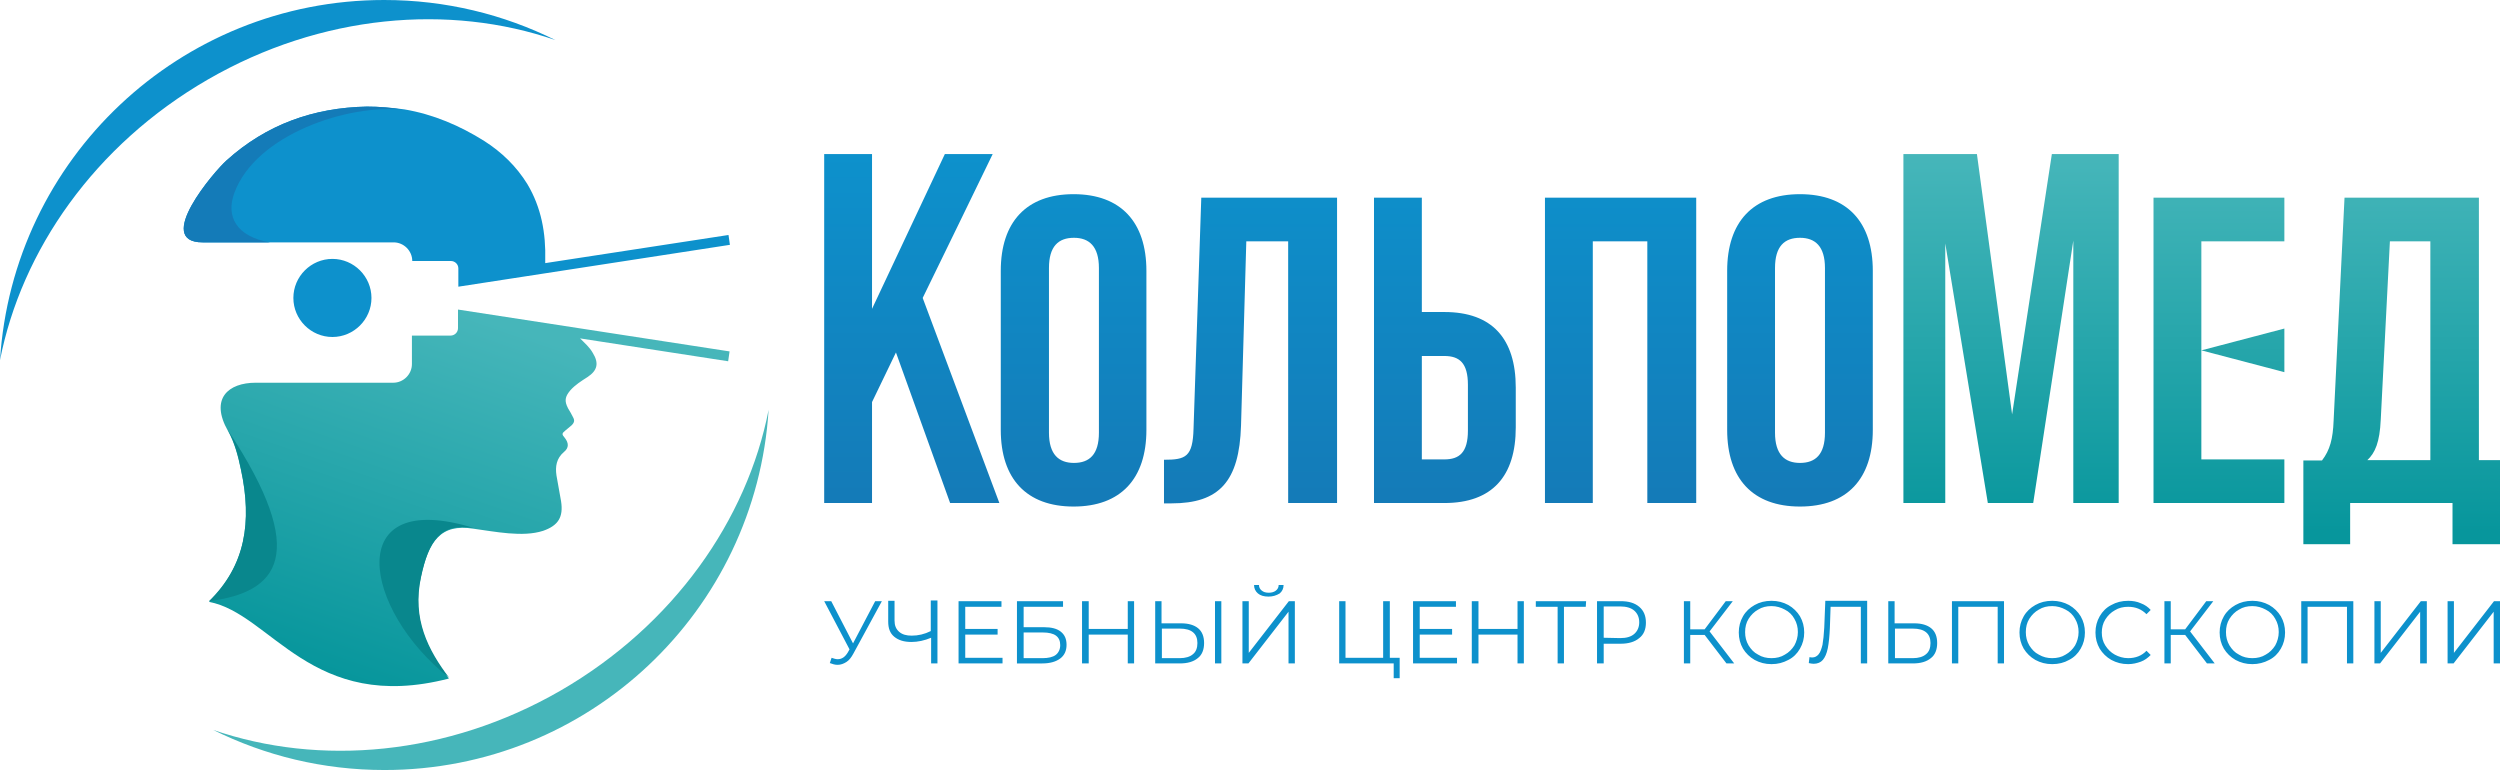 <?xml version="1.0" encoding="UTF-8"?> <svg xmlns:xodm="http://www.corel.com/coreldraw/odm/2003" xmlns="http://www.w3.org/2000/svg" xmlns:xlink="http://www.w3.org/1999/xlink" version="1.1" id="Слой_1" x="0px" y="0px" viewBox="0 0 710.7 218.9" style="enable-background:new 0 0 710.7 218.9;" xml:space="preserve"> <style type="text/css"> .st0{fill:#0D91CC;} .st1{fill-rule:evenodd;clip-rule:evenodd;fill:#46B6BA;} .st2{fill-rule:evenodd;clip-rule:evenodd;fill:url(#SVGID_1_);} .st3{fill-rule:evenodd;clip-rule:evenodd;fill:url(#SVGID_2_);} .st4{fill-rule:evenodd;clip-rule:evenodd;fill:url(#SVGID_3_);} .st5{fill-rule:evenodd;clip-rule:evenodd;fill:#09878D;} .st6{fill-rule:evenodd;clip-rule:evenodd;fill:#147BB8;} </style> <g id="Слой_x0020_1"> <g id="_2348772542848"> <path class="st0" d="M250.7,170.9l-8.1,14.9c-0.6,1.1-1.2,1.9-2,2.4c-0.8,0.5-1.6,0.8-2.5,0.8c-0.7,0-1.4-0.2-2.2-0.5l0.5-1.5 c0.6,0.2,1.2,0.4,1.7,0.4c1.2,0,2.1-0.6,2.9-1.9l0.5-0.9l-7.2-13.7h2l6.2,12l6.3-12L250.7,170.9L250.7,170.9z M266.5,170.9v17.7 h-1.8v-7.3c-1.9,0.8-3.8,1.2-5.6,1.2c-2.1,0-3.7-0.5-4.9-1.5c-1.2-1-1.7-2.4-1.7-4.3v-5.9h1.8v5.6c0,1.4,0.4,2.4,1.3,3.2 c0.9,0.8,2.1,1.1,3.6,1.1c1.8,0,3.6-0.4,5.4-1.3v-8.7H266.5L266.5,170.9z M285,187v1.6h-12.5v-17.7h12.2v1.6h-10.3v6.3h9.2v1.6 h-9.2v6.6H285L285,187z M289.2,170.9h13v1.6H291v5.8h5.8c2.1,0,3.7,0.4,4.8,1.3c1.1,0.9,1.6,2.1,1.6,3.7c0,1.7-0.6,3-1.8,3.9 c-1.2,0.9-2.9,1.4-5.1,1.4h-7.2V170.9L289.2,170.9z M296.4,187.1c1.6,0,2.9-0.3,3.7-0.9c0.8-0.6,1.3-1.6,1.3-2.8 c0-1.2-0.4-2.1-1.2-2.7c-0.8-0.6-2.1-0.9-3.7-0.9H291v7.3H296.4z M322.4,170.9v17.7h-1.8v-8.2h-11.1v8.2h-1.9v-17.7h1.9v7.9h11.1 v-7.9H322.4z M335.8,177.2c2.1,0,3.7,0.5,4.8,1.4c1.1,0.9,1.7,2.3,1.7,4.2c0,1.9-0.6,3.4-1.8,4.3c-1.2,1-2.9,1.5-5.1,1.5h-7v-17.7 h1.8v6.3L335.8,177.2L335.8,177.2z M335.4,187.1c1.6,0,2.9-0.4,3.7-1.1c0.9-0.7,1.3-1.8,1.3-3.2c0-2.7-1.7-4.1-5-4.1h-5.1v8.4 H335.4L335.4,187.1z M345.4,170.9h1.8v17.7h-1.8V170.9z M353.2,170.9h1.8v14.7l11.4-14.7h1.7v17.7h-1.8v-14.7l-11.4,14.7h-1.7 V170.9z M360.6,169.6c-1.3,0-2.3-0.3-3-0.9c-0.7-0.6-1.1-1.4-1.1-2.4h1.4c0,0.7,0.3,1.2,0.8,1.6c0.5,0.4,1.1,0.6,2,0.6 c0.8,0,1.5-0.2,2-0.6c0.5-0.4,0.8-0.9,0.8-1.6h1.4c0,1-0.4,1.8-1.1,2.4C362.8,169.3,361.8,169.6,360.6,169.6L360.6,169.6z M397.9,187v5.8h-1.7v-4.2h-15.5v-17.7h1.8V187h10.7v-16.1h1.9V187L397.9,187L397.9,187z M414.2,187v1.6h-12.5v-17.7h12.2v1.6 h-10.3v6.3h9.2v1.6h-9.2v6.6H414.2z M433.2,170.9v17.7h-1.8v-8.2h-11.1v8.2h-1.9v-17.7h1.9v7.9h11.1v-7.9H433.2z M450.8,172.5 h-6.2v16.1h-1.8v-16.1h-6.2v-1.6h14.3L450.8,172.5L450.8,172.5z M460.7,170.9c2.3,0,4,0.5,5.3,1.6c1.3,1.1,1.9,2.6,1.9,4.5 s-0.6,3.4-1.9,4.4c-1.3,1.1-3.1,1.6-5.3,1.6h-4.8v5.6H454v-17.7L460.7,170.9L460.7,170.9z M460.6,181.4c1.8,0,3.1-0.4,4-1.2 c0.9-0.8,1.4-1.9,1.4-3.3c0-1.4-0.5-2.5-1.4-3.3c-0.9-0.8-2.3-1.2-4-1.2h-4.7v8.9L460.6,181.4L460.6,181.4z M484.6,180.5h-4.1v8.1 h-1.8v-17.7h1.8v8h4.1l6-8h2l-6.6,8.6l7,9.1h-2.2L484.6,180.5z M503.6,188.8c-1.8,0-3.3-0.4-4.8-1.2c-1.4-0.8-2.5-1.9-3.3-3.2 c-0.8-1.4-1.2-2.9-1.2-4.6c0-1.7,0.4-3.2,1.2-4.6c0.8-1.4,1.9-2.4,3.3-3.2c1.4-0.8,3-1.2,4.8-1.2s3.3,0.4,4.8,1.2 c1.4,0.8,2.5,1.9,3.3,3.2c0.8,1.4,1.2,2.9,1.2,4.6c0,1.7-0.4,3.2-1.2,4.6c-0.8,1.4-1.9,2.5-3.3,3.2 C506.9,188.4,505.4,188.8,503.6,188.8z M503.6,187.1c1.4,0,2.7-0.3,3.8-1c1.1-0.6,2-1.5,2.7-2.6c0.6-1.1,1-2.4,1-3.8 c0-1.4-0.3-2.6-1-3.8c-0.6-1.1-1.5-2-2.7-2.6c-1.1-0.6-2.4-1-3.8-1c-1.4,0-2.7,0.3-3.8,1c-1.1,0.6-2,1.5-2.7,2.6 c-0.7,1.1-1,2.4-1,3.8c0,1.4,0.3,2.6,1,3.8c0.7,1.1,1.5,2,2.7,2.6C500.9,186.8,502.2,187.1,503.6,187.1z M530.8,170.9v17.7h-1.8 v-16.1h-8.6l-0.2,5.9c-0.1,2.4-0.3,4.4-0.6,5.9c-0.3,1.5-0.8,2.6-1.4,3.3c-0.6,0.7-1.5,1.1-2.6,1.1c-0.5,0-0.9-0.1-1.4-0.2 l0.2-1.7c0.3,0.1,0.6,0.1,0.8,0.1c0.7,0,1.3-0.3,1.8-0.9c0.5-0.6,0.8-1.5,1.1-2.7c0.2-1.2,0.4-2.9,0.5-4.9l0.3-7.6H530.8 L530.8,170.9z M544.2,177.2c2.1,0,3.7,0.5,4.8,1.4c1.1,0.9,1.7,2.3,1.7,4.2c0,1.9-0.6,3.4-1.8,4.3c-1.2,1-2.9,1.5-5.1,1.5h-7 v-17.7h1.8v6.3L544.2,177.2L544.2,177.2z M543.8,187.1c1.6,0,2.9-0.4,3.7-1.1c0.9-0.7,1.3-1.8,1.3-3.2c0-2.7-1.7-4.1-5-4.1h-5.1 v8.4H543.8L543.8,187.1z M569.7,170.9v17.7h-1.8v-16.1h-11.2v16.1h-1.8v-17.7H569.7L569.7,170.9z M583.4,188.8 c-1.8,0-3.3-0.4-4.8-1.2c-1.4-0.8-2.5-1.9-3.3-3.2c-0.8-1.4-1.2-2.9-1.2-4.6c0-1.7,0.4-3.2,1.2-4.6c0.8-1.4,1.9-2.4,3.3-3.2 c1.4-0.8,3-1.2,4.8-1.2c1.8,0,3.3,0.4,4.8,1.2c1.4,0.8,2.5,1.9,3.3,3.2c0.8,1.4,1.2,2.9,1.2,4.6c0,1.7-0.4,3.2-1.2,4.6 c-0.8,1.4-1.9,2.5-3.3,3.2C586.8,188.4,585.2,188.8,583.4,188.8z M583.4,187.1c1.4,0,2.7-0.3,3.8-1c1.1-0.6,2-1.5,2.7-2.6 c0.6-1.1,1-2.4,1-3.8c0-1.4-0.3-2.6-1-3.8c-0.6-1.1-1.5-2-2.7-2.6c-1.1-0.6-2.4-1-3.8-1c-1.4,0-2.7,0.3-3.8,1 c-1.1,0.6-2,1.5-2.7,2.6c-0.7,1.1-1,2.4-1,3.8c0,1.4,0.3,2.6,1,3.8c0.7,1.1,1.5,2,2.7,2.6C580.8,186.8,582,187.1,583.4,187.1z M605,188.8c-1.8,0-3.3-0.4-4.8-1.2c-1.4-0.8-2.5-1.9-3.3-3.2c-0.8-1.4-1.2-2.9-1.2-4.6c0-1.7,0.4-3.2,1.2-4.6 c0.8-1.4,1.9-2.5,3.3-3.2c1.4-0.8,3-1.2,4.8-1.2c1.3,0,2.5,0.2,3.6,0.7c1.1,0.4,2.1,1.1,2.8,1.9l-1.2,1.2 c-1.4-1.4-3.1-2.1-5.2-2.1c-1.4,0-2.7,0.3-3.8,1c-1.1,0.6-2,1.5-2.7,2.6c-0.7,1.1-1,2.4-1,3.7c0,1.4,0.3,2.6,1,3.7 c0.7,1.1,1.6,2,2.7,2.6c1.1,0.6,2.4,1,3.8,1c2.1,0,3.9-0.7,5.2-2.1l1.2,1.2c-0.8,0.8-1.7,1.5-2.8,1.9 C607.5,188.5,606.3,188.8,605,188.8L605,188.8z M621.2,180.5h-4.1v8.1h-1.8v-17.7h1.8v8h4.1l6-8h2l-6.6,8.6l7,9.1h-2.2 L621.2,180.5z M640.3,188.8c-1.8,0-3.3-0.4-4.8-1.2c-1.4-0.8-2.5-1.9-3.3-3.2c-0.8-1.4-1.2-2.9-1.2-4.6c0-1.7,0.4-3.2,1.2-4.6 c0.8-1.4,1.9-2.4,3.3-3.2c1.4-0.8,3-1.2,4.8-1.2c1.8,0,3.3,0.4,4.8,1.2c1.4,0.8,2.5,1.9,3.3,3.2c0.8,1.4,1.2,2.9,1.2,4.6 c0,1.7-0.4,3.2-1.2,4.6c-0.8,1.4-1.9,2.5-3.3,3.2C643.6,188.4,642,188.8,640.3,188.8z M640.3,187.1c1.4,0,2.7-0.3,3.8-1 c1.1-0.6,2-1.5,2.7-2.6c0.6-1.1,1-2.4,1-3.8c0-1.4-0.3-2.6-1-3.8c-0.6-1.1-1.5-2-2.7-2.6c-1.1-0.6-2.4-1-3.8-1 c-1.4,0-2.7,0.3-3.8,1c-1.1,0.6-2,1.5-2.7,2.6c-0.7,1.1-1,2.4-1,3.8c0,1.4,0.3,2.6,1,3.8c0.7,1.1,1.5,2,2.7,2.6 C637.6,186.8,638.9,187.1,640.3,187.1z M669,170.9v17.7h-1.8v-16.1h-11.2v16.1h-1.8v-17.7H669L669,170.9z M675,170.9h1.8v14.7 l11.4-14.7h1.7v17.7H688v-14.7l-11.4,14.7H675V170.9z M695.8,170.9h1.8v14.7l11.4-14.7h1.7v17.7h-1.8v-14.7l-11.4,14.7h-1.7V170.9 z"></path> <path class="st1" d="M218.5,116.5c-3.6,57.2-51.1,102.4-109.2,102.4c-17.5,0-34-4.1-48.7-11.4c30.2,10.4,66.6,7.4,98.8-11.2 C191.5,177.7,212.4,147.8,218.5,116.5L218.5,116.5z"></path> <path class="st0" d="M109.2,0c17.5,0,34,4.1,48.7,11.4C127.8,1,91.3,4,59.1,22.6C26.9,41.2,6.1,71.2,0,102.4 C3.6,45.2,51.1,0,109.2,0z M94.5,73.6c6.1,0,11.1,5,11.1,11.1c0,6.1-5,11.1-11.1,11.1c-6.1,0-11.1-5-11.1-11.1 C83.4,78.6,88.4,73.6,94.5,73.6z M104.3,30.3c-15.2,0.3-28.6,5.1-39.9,15.3c-3.4,3-20.8,23.3-6.8,23.3h54.3c2.9,0,5.3,2.4,5.3,5.3 h11c1.1,0,2.1,0.9,2.1,2.1v2.4v1.8v1l77.2-11.9l-0.4-2.8l-52.1,8l0-0.8c0.2-7.7-1.1-15-5.1-21.7c-3.1-5-7.2-9-12.2-12.2 c-7-4.4-14.5-7.6-22.7-9C111.3,30.6,107.8,30.3,104.3,30.3L104.3,30.3z"></path> <linearGradient id="SVGID_1_" gradientUnits="userSpaceOnUse" x1="11554.324" y1="-15423.63" x2="11554.324" y2="-11998.859" gradientTransform="matrix(2.834646e-02 0 0 -2.834646e-02 55.814 -296.334)"> <stop offset="0" style="stop-color:#147BB8"></stop> <stop offset="1" style="stop-color:#0D91CC"></stop> </linearGradient> <path class="st2" d="M298.2,76.2c0-6.2,2.7-8.6,7.1-8.6c4.3,0,7.1,2.4,7.1,8.6V123c0,6.2-2.7,8.6-7.1,8.6c-4.3,0-7.1-2.4-7.1-8.6 V76.2z M270.1,143h14l-21.8-58.3c6.6-13.6,13.3-27.2,19.9-40.9h-13.6l-20.7,44v-44h-13.6V143h13.6v-28.7l6.8-14.1L270.1,143 L270.1,143z M504.6,76.2c0-6.2,2.7-8.6,7.1-8.6c4.3,0,7.1,2.4,7.1,8.6V123c0,6.2-2.7,8.6-7.1,8.6c-4.3,0-7.1-2.4-7.1-8.6V76.2z M491,122.2c0,13.9,7.3,21.8,20.7,21.8c13.4,0,20.7-7.9,20.7-21.8V77c0-13.9-7.3-21.8-20.7-21.8c-13.4,0-20.7,7.9-20.7,21.8V122.2 z M452.8,68.6h15.5V143h13.9V56.2h-43V143h13.6V68.6z M410.6,143c13.6,0,20.3-7.6,20.3-21.5v-11.3c0-13.9-6.7-21.5-20.3-21.5h-6.4 V56.2h-13.6V143H410.6z M404.2,130.6v-29.4h6.4c4.3,0,6.7,2,6.7,8.2v13c0,6.2-2.4,8.2-6.7,8.2H404.2z M330.9,143.1h2.1 c13.6,0,19.3-6.2,19.8-22.1l1.5-52.4h11.9V143h13.9V56.2h-38.6l-2.2,65.6c-0.2,8.1-2.2,8.9-8.4,8.9V143.1L330.9,143.1z M284.5,122.2c0,13.9,7.3,21.8,20.7,21.8c13.4,0,20.7-7.9,20.7-21.8V77c0-13.9-7.3-21.8-20.7-21.8c-13.4,0-20.7,7.9-20.7,21.8 V122.2z"></path> <linearGradient id="SVGID_2_" gradientUnits="userSpaceOnUse" x1="20111.443" y1="-15788.18" x2="20111.443" y2="-11998.859" gradientTransform="matrix(2.834646e-02 0 0 -2.834646e-02 55.814 -296.334)"> <stop offset="0" style="stop-color:#07969C"></stop> <stop offset="1" style="stop-color:#46B6BA"></stop> </linearGradient> <path class="st3" d="M562,43.8h-20.9V143H553V69.2l12.1,73.8H578l11.4-74.6V143h12.9V43.8h-19l-11.3,74L562,43.8L562,43.8z M612.2,56.2h37.2v12.4h-23.6v31l23.6,6.2V93.4l-23.6,6.2v31h23.6V143h-37.2C612.2,114.1,612.2,85.1,612.2,56.2z M710.7,154.6 v-23.8h-6V56.2h-38.2l-3.1,63.4c-0.2,5.1-1,8.3-3.3,11.3h-5.3v23.8h13.3V143h29.1v11.7H710.7z M679.4,68.6h11.5v62.2H673 c2.2-2.1,3.5-5,3.8-11.5L679.4,68.6z"></path> <linearGradient id="SVGID_3_" gradientUnits="userSpaceOnUse" x1="1737.362" y1="-17342.215" x2="2993.902" y2="-13688.124" gradientTransform="matrix(2.834646e-02 0 0 -2.834646e-02 55.814 -296.334)"> <stop offset="0" style="stop-color:#07969C"></stop> <stop offset="1" style="stop-color:#46B6BA"></stop> </linearGradient> <path class="st4" d="M130.2,88l77.2,11.9l-0.4,2.8l-42.1-6.5c1.3,1.3,2.7,2.5,3.6,4.1c1.8,2.9,1.4,5-1.5,6.9 c-1.7,1.1-3.5,2.2-4.9,3.8c-1.5,1.8-1.7,3-0.6,5.1c0.5,0.8,1,1.7,1.4,2.5c0.5,0.9,0.4,1.5-0.4,2.3c-0.6,0.5-1.2,1-1.8,1.5 c-1,0.8-1,1.1-0.2,2c1.2,1.5,1.3,2.9-0.2,4.1c-2.1,1.8-2.5,4.1-2.1,6.7c0.4,2.4,0.9,4.9,1.3,7.3c0.7,4.5-0.8,6.9-5.1,8.4 c-5.8,1.9-13.8,0.2-19.8-0.6c-9.4-1.5-12.8,3.6-15,13.9c-2.6,11.9,2,20.8,8,28.7c-39.1,10.1-50.5-18.5-68.2-21.8 c10.4-10.2,12.3-22.7,9.1-37.5c-0.8-3.9-1.8-7.7-3.7-11.1c-5.2-9.2,0.1-13.7,7.9-13.7h39.1c2.9,0,5.3-2.4,5.3-5.3v-8.1h11 c1.1,0,2.1-0.9,2.1-2.1v-2.4V89L130.2,88L130.2,88z"></path> <path class="st5" d="M134.7,150.1c-37.6-11.6-31.6,23.2-7,42.6c-6-7.9-10.6-16.8-8-28.7C121.9,153.7,125.2,148.6,134.7,150.1z"></path> <path class="st5" d="M59.4,170.9c19.6-2.5,28.9-13,5.4-48.6c1.9,3.4,2.9,7.2,3.7,11.1C71.7,148.3,69.8,160.8,59.4,170.9 L59.4,170.9z"></path> <path class="st6" d="M76.7,68.9c-9.6-1.7-12.5-7.4-10.1-14c6.1-16.7,32.4-25.4,48.2-23.7c-3.5-0.6-7-0.9-10.5-0.9 c-15.2,0.3-28.6,5.1-39.9,15.3c-3.4,3-20.8,23.3-6.8,23.3L76.7,68.9L76.7,68.9z"></path> </g> </g> </svg> 